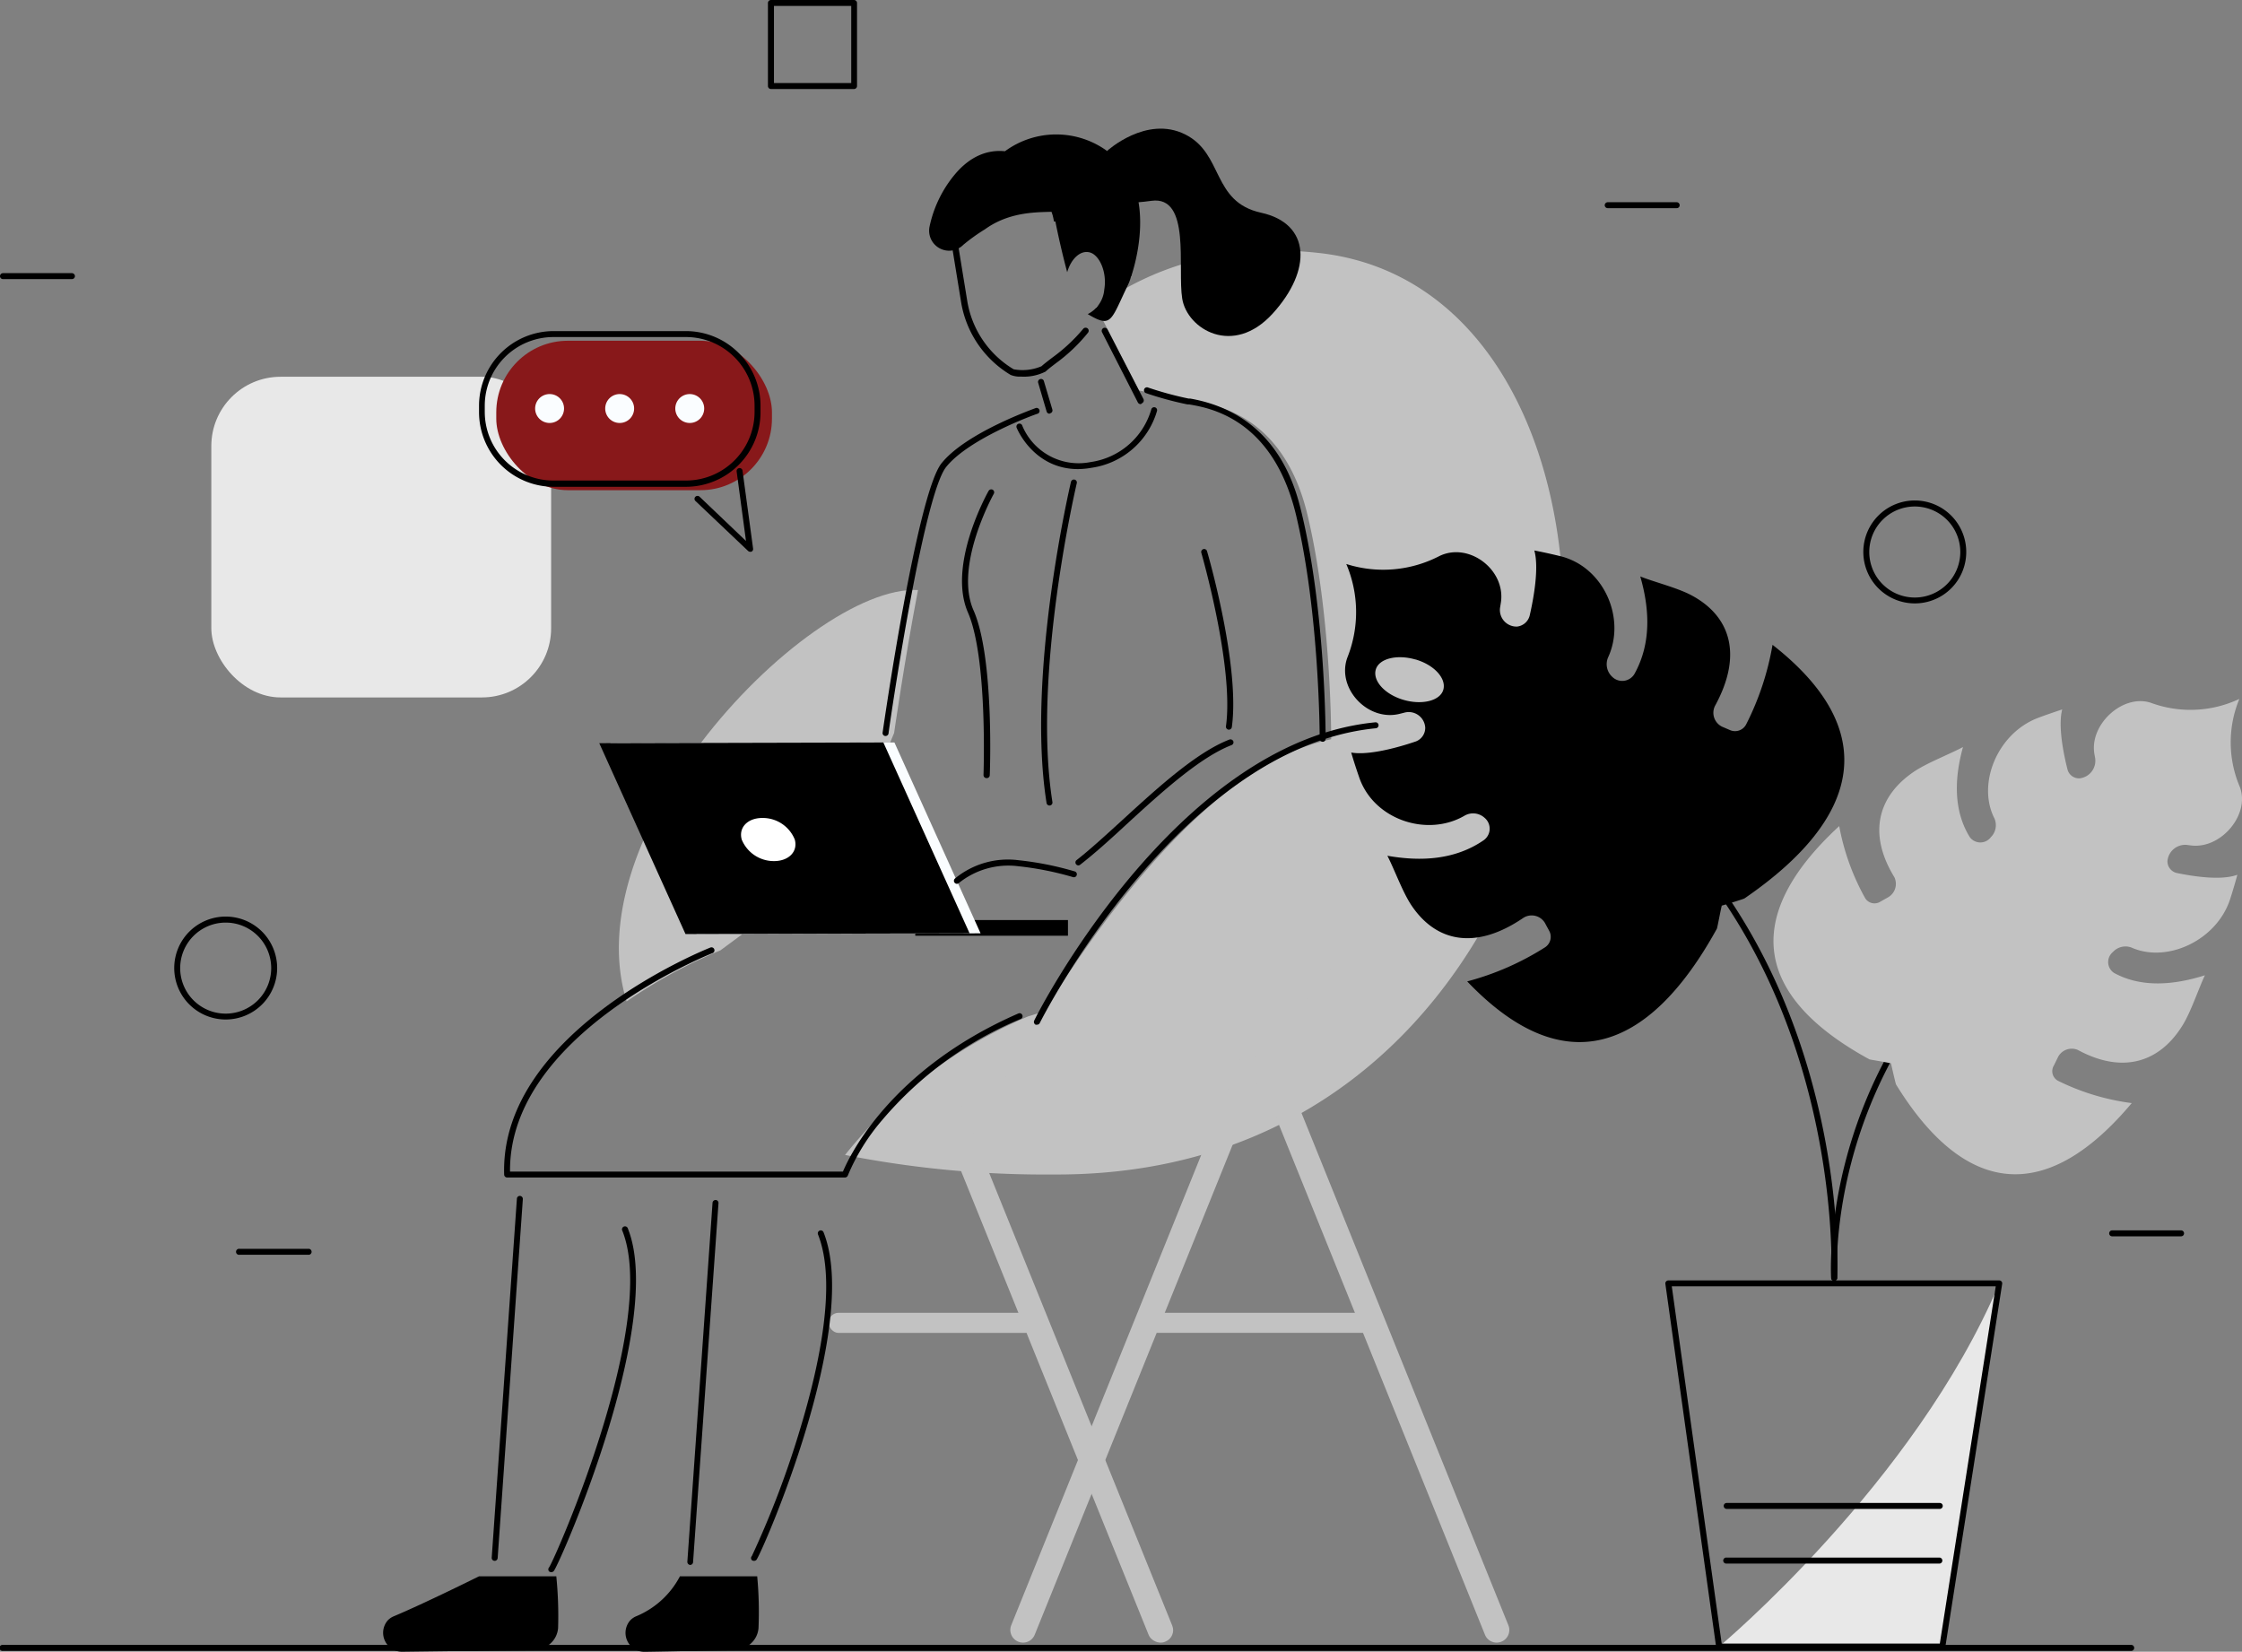 <svg id="Layer_1" data-name="Layer 1" xmlns="http://www.w3.org/2000/svg" viewBox="0 0 290.17 213.76"><rect x="0" y="0" width="290.17" height="213.76" fill="#808080" stroke="none"/><defs><style>.cls-1,.cls-3{fill:#c2c2c2;}.cls-1,.cls-4,.cls-5,.cls-6{fill-rule:evenodd;}.cls-2{fill:#e8e8e8;}.cls-5{fill:#fafdff;}.cls-6{fill:#fff;}.cls-7{fill:#88181a;}</style></defs><path class="cls-1" d="M115.21,96.09l.51-1.23s1.35-9.42,3.09-18.5c-7.23-.39-19.34,8.24-28.1,19.79Z"/><path class="cls-1" d="M170.71,32.74c-12.19-1.35-21.6,1.81-28.83,7l5.51,10.79s5.16,1,7.48,1.46,11.21,1.58,14.34,14.6,3.08,29.07,3.08,29.07c2,24.06-39.23,35.88-39.23,35.88a60.33,60.33,0,0,0-23.69,17.93A133,133,0,0,0,136.26,152C213.17,152.51,220.71,38.3,170.71,32.74Z"/><path class="cls-1" d="M89.82,120.88l-6-13.35c-3.42,7.4-4.85,15.15-2.72,22.07A64.87,64.87,0,0,1,93.23,123l2.86-2.11-4.84,0Z"/><path d="M275.89,213.65H.39a.39.39,0,1,1,0-.77h275.5a.39.39,0,0,1,0,.77Z"/><rect class="cls-2" x="27.35" y="48.76" width="43.98" height="41.5" rx="8.96"/><rect class="cls-3" x="107.27" y="169.9" width="26.67" height="2.6" rx="1.25"/><rect class="cls-3" x="134.8" y="138.62" width="3.28" height="76.63" rx="1.58" transform="translate(329.25 289.82) rotate(157.98)"/><path class="cls-1" d="M131.79,212.46h0a1.64,1.64,0,0,1-.91-2.13l29.76-73.66a1.64,1.64,0,0,1,2.13-.91h0a1.64,1.64,0,0,1,.91,2.13l-29.76,73.67A1.63,1.63,0,0,1,131.79,212.46Z"/><path class="cls-1" d="M194.32,212.46h0a1.63,1.63,0,0,0,.9-2.13l-29.75-73.66a1.64,1.64,0,0,0-2.13-.91h0a1.64,1.64,0,0,0-.91,2.13l29.76,73.67A1.63,1.63,0,0,0,194.32,212.46Z"/><path class="cls-1" d="M177.53,172.49H149.47a1.3,1.3,0,0,1-1.3-1.29h0a1.3,1.3,0,0,1,1.3-1.3h28.06a1.3,1.3,0,0,1,1.3,1.3h0A1.3,1.3,0,0,1,177.53,172.49Z"/><path class="cls-4" d="M143.3,19.52s5.06-4.63,10.08-2.13,3.41,8.73,9.84,10.14,6.61,7.44,1.49,13.06-11.06,2-11.7-1.93,1.17-13.39-4-12.67S142.26,26,143.3,19.52Z"/><rect x="118.75" y="118.75" width="19.76" height="2.03" transform="matrix(1, 0, 0, 1, -0.29, 0.32)"/><polygon class="cls-5" points="126.91 120.79 90.15 120.88 78.99 96.18 115.76 96.09 126.91 120.79"/><polygon class="cls-4" points="125.49 120.79 88.72 120.88 77.56 96.18 114.33 96.09 125.49 120.79"/><path class="cls-6" d="M102.86,108.64c.44,1.54-.75,2.79-2.66,2.8A4.49,4.49,0,0,1,96,108.66c-.44-1.55.75-2.8,2.66-2.8A4.47,4.47,0,0,1,102.86,108.64Z"/><path d="M132.16,48.74a3.2,3.2,0,0,1-1.36-.22,13.53,13.53,0,0,1-6.41-9.42l-1.14-7a.41.41,0,0,1,.8-.13l1.14,7a12.67,12.67,0,0,0,6,8.82,6.26,6.26,0,0,0,3.6-.39c.38-.34.87-.71,1.39-1.11a21.87,21.87,0,0,0,4-3.72.41.41,0,0,1,.57-.08.4.4,0,0,1,.07.56A21.79,21.79,0,0,1,136.67,47c-.51.39-1,.76-1.35,1.09A6.24,6.24,0,0,1,132.16,48.74Z"/><path d="M120.31,29.31a2.59,2.59,0,0,0,4.37,2.37,23.38,23.38,0,0,1,2.79-2c5.08-3.67,11.06-1.24,10.58-3.12l-5.5-6.23s-4.73-2.86-9,2.28A15.54,15.54,0,0,0,120.31,29.31Z"/><path class="cls-4" d="M130.1,19.55a11.2,11.2,0,0,1,13.2,0c7.21,4.83,3.1,16.22,3.1,16.22-3-4.54-6.37-6.71-10-7.12-.61-4.77-7.25-6.59-7.25-6.59Z"/><path d="M142.48,25.71l-7-3.68a108.08,108.08,0,0,0,2.64,13.2c.53-1.82,1.79-2.93,3-2.54s2.18,2.58,1.8,4.78a3.9,3.9,0,0,1-2.14,3.18h0c3.11,1.84,2.94.93,5.23-3.83S142.48,25.71,142.48,25.71Z"/><path class="cls-1" d="M125.71,147.51c.17.18,24.32-51.06,49.71-52.23,2.7-.12,5-.15,7-.12a6.84,6.84,0,0,1,5.22,11.13l-17.18,21.34A53.49,53.49,0,0,1,127,147.55Z"/><path class="cls-4" d="M69.05,213.57a3.26,3.26,0,0,0,2.18-.86,3,3,0,0,0,1-2A51.16,51.16,0,0,0,72,204L62,204s-7,3.48-11,5.16a2.3,2.3,0,0,0-.81.54A2.45,2.45,0,0,0,52,213.76C56.73,213.7,65.45,213.59,69.05,213.57Z"/><path class="cls-2" d="M222.49,213.1s25.32-21.12,36.26-47l-7.36,47Z"/><path d="M251.39,213.49h-28.9a.39.39,0,0,1-.38-.34l-6.57-47a.36.36,0,0,1,.09-.3.37.37,0,0,1,.29-.14h42.83a.39.39,0,0,1,.3.14.38.38,0,0,1,.08.31l-7.36,47A.39.39,0,0,1,251.39,213.49Zm-28.56-.78h28.23l7.24-46.24H216.37Z"/><path d="M251.06,202.35H223.48a.39.39,0,1,1,0-.77h27.58a.39.39,0,0,1,0,.77Z"/><path d="M251.06,195.28H223.48a.39.39,0,0,1-.39-.39.38.38,0,0,1,.39-.38h27.58a.38.38,0,0,1,.38.38A.39.39,0,0,1,251.06,195.28Z"/><rect class="cls-7" x="64.23" y="44.1" width="35.68" height="19.34" rx="9.26"/><path d="M88.78,63H71.62A9.66,9.66,0,0,1,62,53.31V52.5a9.66,9.66,0,0,1,9.65-9.65H88.78a9.66,9.66,0,0,1,9.65,9.65v.81A9.66,9.66,0,0,1,88.78,63ZM71.62,43.62a8.89,8.89,0,0,0-8.88,8.88v.81a8.89,8.89,0,0,0,8.88,8.88H88.78a8.89,8.89,0,0,0,8.88-8.88V52.5a8.89,8.89,0,0,0-8.88-8.88Z"/><path d="M97.09,71.41a.4.4,0,0,1-.27-.11L90,64.83a.38.38,0,0,1,0-.54.39.39,0,0,1,.55,0l6,5.72-1.21-9a.38.38,0,0,1,.33-.43.38.38,0,0,1,.43.33L97.47,71a.38.38,0,0,1-.2.39A.41.41,0,0,1,97.09,71.41Z"/><path class="cls-5" d="M73,52.85A1.87,1.87,0,1,1,71.13,51,1.86,1.86,0,0,1,73,52.85Z"/><path class="cls-5" d="M82.07,52.85A1.87,1.87,0,1,1,80.2,51,1.87,1.87,0,0,1,82.07,52.85Z"/><path class="cls-5" d="M91.14,52.85A1.87,1.87,0,1,1,89.27,51,1.87,1.87,0,0,1,91.14,52.85Z"/><path class="cls-4" d="M95,213.57a3.23,3.23,0,0,0,2.17-.86,3,3,0,0,0,1-2A49.32,49.32,0,0,0,98,204l-10,0a11.24,11.24,0,0,1-5.63,5.16,2.26,2.26,0,0,0-.8.54,2.45,2.45,0,0,0,1.89,4.07C88.12,213.7,91.44,213.59,95,213.57Z"/><path d="M135.83,53.54a.39.39,0,0,1-.37-.28l-1.11-3.77a.39.39,0,0,1,.74-.22L136.2,53a.38.38,0,0,1-.26.48Z"/><path d="M147.63,52.3a.41.41,0,0,1-.36-.21L142.63,43a.41.41,0,0,1,.17-.54.4.4,0,0,1,.54.18l4.65,9a.4.4,0,0,1-.18.54A.39.39,0,0,1,147.63,52.3Z"/><path d="M114.62,95.25h-.06a.38.38,0,0,1-.33-.43c.18-1.26,4.47-30.93,7.63-34.87s11.84-7,12.21-7.15a.39.39,0,0,1,.26.73c-.09,0-8.84,3.13-11.87,6.9S115,94.61,115,94.92A.39.39,0,0,1,114.62,95.25Z"/><path d="M171.19,96a.41.41,0,0,1-.39-.39c0-.16,0-16.15-3.07-29-3-12.41-11.14-13.81-13.82-14.27l-.21,0a43.54,43.54,0,0,1-5.43-1.48.39.39,0,0,1,.25-.73,43.94,43.94,0,0,0,5.31,1.45l.21,0c11.34,2,13.67,11.67,14.44,14.87,3.1,12.91,3.09,29,3.09,29.15A.38.38,0,0,1,171.19,96Z"/><path d="M159.08,94.43H159a.39.39,0,0,1-.33-.44c1.06-7.7-3.15-22.3-3.19-22.45a.38.38,0,0,1,.74-.21c.18.6,4.3,14.9,3.21,22.77A.39.39,0,0,1,159.08,94.43Z"/><path d="M127.66,100.7h0a.39.39,0,0,1-.37-.4c0-.15.55-15.1-2-21-2.7-6.13,2.44-15.38,2.66-15.77a.4.4,0,0,1,.53-.15.39.39,0,0,1,.14.53c-.05.09-5.17,9.3-2.62,15.08,2.66,6,2.13,20.69,2.1,21.32A.39.39,0,0,1,127.66,100.7Z"/><path d="M123.84,114.38a.39.39,0,0,1-.26-.67,10.78,10.78,0,0,1,8.27-2.38,40.43,40.43,0,0,1,7.26,1.45.38.38,0,0,1,.24.49.38.38,0,0,1-.49.24,40.39,40.39,0,0,0-7.11-1.41,10.22,10.22,0,0,0-7.65,2.18A.4.4,0,0,1,123.84,114.38Z"/><path d="M139.58,112a.39.39,0,0,1-.31-.15.38.38,0,0,1,.07-.54c1.78-1.39,3.79-3.24,5.93-5.19,4.49-4.11,9.58-8.77,13.85-10.41a.4.4,0,0,1,.5.22.39.39,0,0,1-.23.5c-4.12,1.59-9.16,6.19-13.6,10.26-2.15,2-4.17,3.81-6,5.23A.43.43,0,0,1,139.58,112Z"/><path d="M64,202h0a.38.38,0,0,1-.36-.41l3.26-46.46a.38.38,0,0,1,.41-.36.4.4,0,0,1,.36.41l-3.26,46.46A.39.39,0,0,1,64,202Z"/><path d="M71.32,203.46a.43.43,0,0,1-.25-.09.39.39,0,0,1,0-.53c.86-1.29,14.21-31.66,9.48-43.55a.39.39,0,1,1,.72-.28c4.87,12.26-8.83,43.41-9.6,44.31A.41.41,0,0,1,71.32,203.46Z"/><path d="M89.32,202.53h0a.4.4,0,0,1-.36-.41l3.26-46.46a.4.4,0,0,1,.42-.36.38.38,0,0,1,.35.41L89.7,202.17A.38.38,0,0,1,89.32,202.53Z"/><path d="M97.56,202a.4.4,0,0,1-.25-.09.38.38,0,0,1,0-.53,121.2,121.2,0,0,0,6.32-16.69c2.39-7.93,4.72-18.68,2.24-24.93a.39.39,0,0,1,.21-.5.39.39,0,0,1,.51.22c4.88,12.28-8,41.52-8.68,42.38A.41.41,0,0,1,97.56,202Z"/><path d="M109.37,152.39H65.63a.39.39,0,0,1-.38-.38c-.56-18.61,26.47-29.3,26.74-29.4a.39.39,0,0,1,.28.72c-.26.1-26.42,10.45-26.26,28.29H109.1c.77-1.85,6.06-13.2,22.7-20.46a.38.38,0,0,1,.51.2.38.38,0,0,1-.2.51,47.21,47.21,0,0,0-17.92,13.07,27,27,0,0,0-4.46,7.19A.4.4,0,0,1,109.37,152.39Z"/><path d="M134.2,132.61a.33.33,0,0,1-.17,0,.4.4,0,0,1-.18-.52C134,131.69,152,96,178,93.48a.38.38,0,0,1,.42.35.39.39,0,0,1-.35.42c-25.51,2.49-43.32,37.79-43.5,38.15A.38.38,0,0,1,134.2,132.61Z"/><path d="M139.54,60.71c-5.77,0-7.92-5.25-7.94-5.31a.39.39,0,1,1,.72-.28,7.9,7.9,0,0,0,8.82,4.68A9.57,9.57,0,0,0,149,53a.38.38,0,1,1,.75.17,10.36,10.36,0,0,1-8.48,7.37A10.65,10.65,0,0,1,139.54,60.71Z"/><path d="M135.83,104.25a.39.39,0,0,1-.38-.33c-2.66-16.77,3.1-41.32,3.16-41.56a.39.39,0,0,1,.47-.29.38.38,0,0,1,.28.47c-.05.24-5.79,24.64-3.15,41.26a.38.38,0,0,1-.32.44Z"/><path d="M237.38,165.76h0a.38.38,0,0,1-.36-.41c0-.39,1.89-39.85-27.44-63.48a.38.38,0,0,1-.06-.54.38.38,0,0,1,.54-.06c29.64,23.88,27.75,63.73,27.73,64.13A.38.38,0,0,1,237.38,165.76Z"/><path d="M237.38,165.76a.38.38,0,0,1-.39-.36c0-.24-1.57-25.08,19.57-44.49a.39.39,0,0,1,.52.57c-20.86,19.15-19.34,43.62-19.32,43.87a.38.38,0,0,1-.36.41Z"/><path class="cls-3" d="M281.82,113a1.56,1.56,0,0,1-1.3-1.52,2.3,2.3,0,0,1,2.55-2.13l.45.06c4,.54,7.84-4.17,6.31-7.71a14.68,14.68,0,0,1,0-11.25A14.85,14.85,0,0,1,278.5,91c-3.63-1.34-8.16,2.72-7.42,6.65l.08.44a2.29,2.29,0,0,1-2,2.64,1.54,1.54,0,0,1-1.59-1.21c-.48-1.9-1.23-5.52-.67-7.71-1,.34-2.08.7-3.16,1.11-5.23,2-7.9,8.52-5.61,13a2.18,2.18,0,0,1-.46,2.42,1.7,1.7,0,0,1-2.73,0c-2.13-3.44-2-7.63-.88-11.66-1.72.92-4.54,2-6.26,3.13-4.61,3.07-6.18,7.89-2.63,13.7v0a2,2,0,0,1-.83,2.63l-.94.53a1.42,1.42,0,0,1-2-.43,30.47,30.47,0,0,1-3.36-9.33c-13,12-10.64,22.26,3.93,30.2,0,0,2.76.47,2.77.51s.61,2.72.66,2.74c8.68,14.08,19.15,15.92,30.5,2.4a30.25,30.25,0,0,1-9.53-2.88,1.41,1.41,0,0,1-.54-2l.49-1a2,2,0,0,1,2.6-1h0c6,3.25,10.76,1.45,13.62-3.29,1.07-1.77,2-4.62,2.83-6.37-4,1.26-8.19,1.64-11.75-.3a1.68,1.68,0,0,1-.16-2.71,2.2,2.2,0,0,1,2.41-.58c4.59,2.05,11-.92,12.75-6.22.35-1.09.67-2.16.95-3.2C287.42,114,283.75,113.39,281.82,113Z"/><path d="M174.42,85c-1.56,4,2.61,8.49,6.82,7.36l.48-.12a2.14,2.14,0,0,1,2.74,1.92A1.88,1.88,0,0,1,183.11,96c-2,.68-5.92,1.8-8.23,1.39.31,1.07.67,2.17,1.06,3.29,1.91,5.42,8.8,7.7,13.63,4.87a2.21,2.21,0,0,1,2.56.28,1.83,1.83,0,0,1-.12,2.92c-3.74,2.57-8.2,2.75-12.45,2,.91,1.75,1.95,4.67,3.11,6.41,3.12,4.67,8.2,5.92,14.5,1.62h0a2,2,0,0,1,2.78.66l.54,1a1.62,1.62,0,0,1-.54,2.17,35.82,35.82,0,0,1-10.06,4.4c12.28,12.87,23.35,9.45,32.31-6.81.05,0,.6-3,.65-3s2.92-.88,2.93-.93c15.31-10.51,17.63-21.86,3.63-32.82A36.16,36.16,0,0,1,226,93.74a1.62,1.62,0,0,1-2.11.74l-1-.43a2,2,0,0,1-.92-2.71v0c3.66-6.69,1.91-11.63-3-14.27-1.84-1-4.85-1.73-6.68-2.47,1.2,4.15,1.46,8.61-.73,12.58a1.84,1.84,0,0,1-2.9.41,2.22,2.22,0,0,1-.53-2.52c2.35-5.09-.59-11.72-6.18-13.09-1.15-.28-2.28-.53-3.37-.74.63,2.26-.1,6.23-.58,8.33a1.9,1.9,0,0,1-1.66,1.52,2.15,2.15,0,0,1-2.18-2.54l.08-.49c.72-4.3-4.16-8-8-6.07a15.79,15.79,0,0,1-12,1A15.85,15.85,0,0,1,174.42,85Zm8.77.34c2.42.7,4,2.44,3.62,3.89s-2.72,2.05-5.14,1.35-4-2.44-3.62-3.89S180.77,84.65,183.19,85.35Z"/><path d="M247.83,78.09a6.66,6.66,0,1,1,6.65-6.65A6.65,6.65,0,0,1,247.83,78.09Zm0-12.54a5.89,5.89,0,1,0,5.88,5.89A5.89,5.89,0,0,0,247.83,65.55Z"/><path d="M29.21,131.94a6.66,6.66,0,1,1,6.66-6.66A6.66,6.66,0,0,1,29.21,131.94Zm0-12.54a5.89,5.89,0,1,0,5.89,5.88A5.89,5.89,0,0,0,29.21,119.4Z"/><path d="M110.53,11.52H99.78a.39.39,0,0,1-.39-.38V.39A.39.39,0,0,1,99.78,0h10.75a.39.39,0,0,1,.39.39V11.14A.39.39,0,0,1,110.53,11.52Zm-10.36-.77h10V.77h-10Z"/><path d="M217,26.94h-8.92a.39.39,0,0,1-.39-.38.4.4,0,0,1,.39-.39H217a.39.39,0,0,1,.39.39A.38.38,0,0,1,217,26.94Z"/><path d="M40,162.39H31a.39.39,0,1,1,0-.77H40a.39.39,0,0,1,0,.77Z"/><path d="M282.29,160h-8.93a.38.38,0,0,1-.38-.38.39.39,0,0,1,.38-.39h8.93a.39.39,0,0,1,.38.39A.38.38,0,0,1,282.29,160Z"/><path d="M9.31,36.12H.39A.38.38,0,0,1,0,35.74a.39.39,0,0,1,.39-.39H9.31a.4.4,0,0,1,.39.39A.39.39,0,0,1,9.31,36.12Z"/></svg>